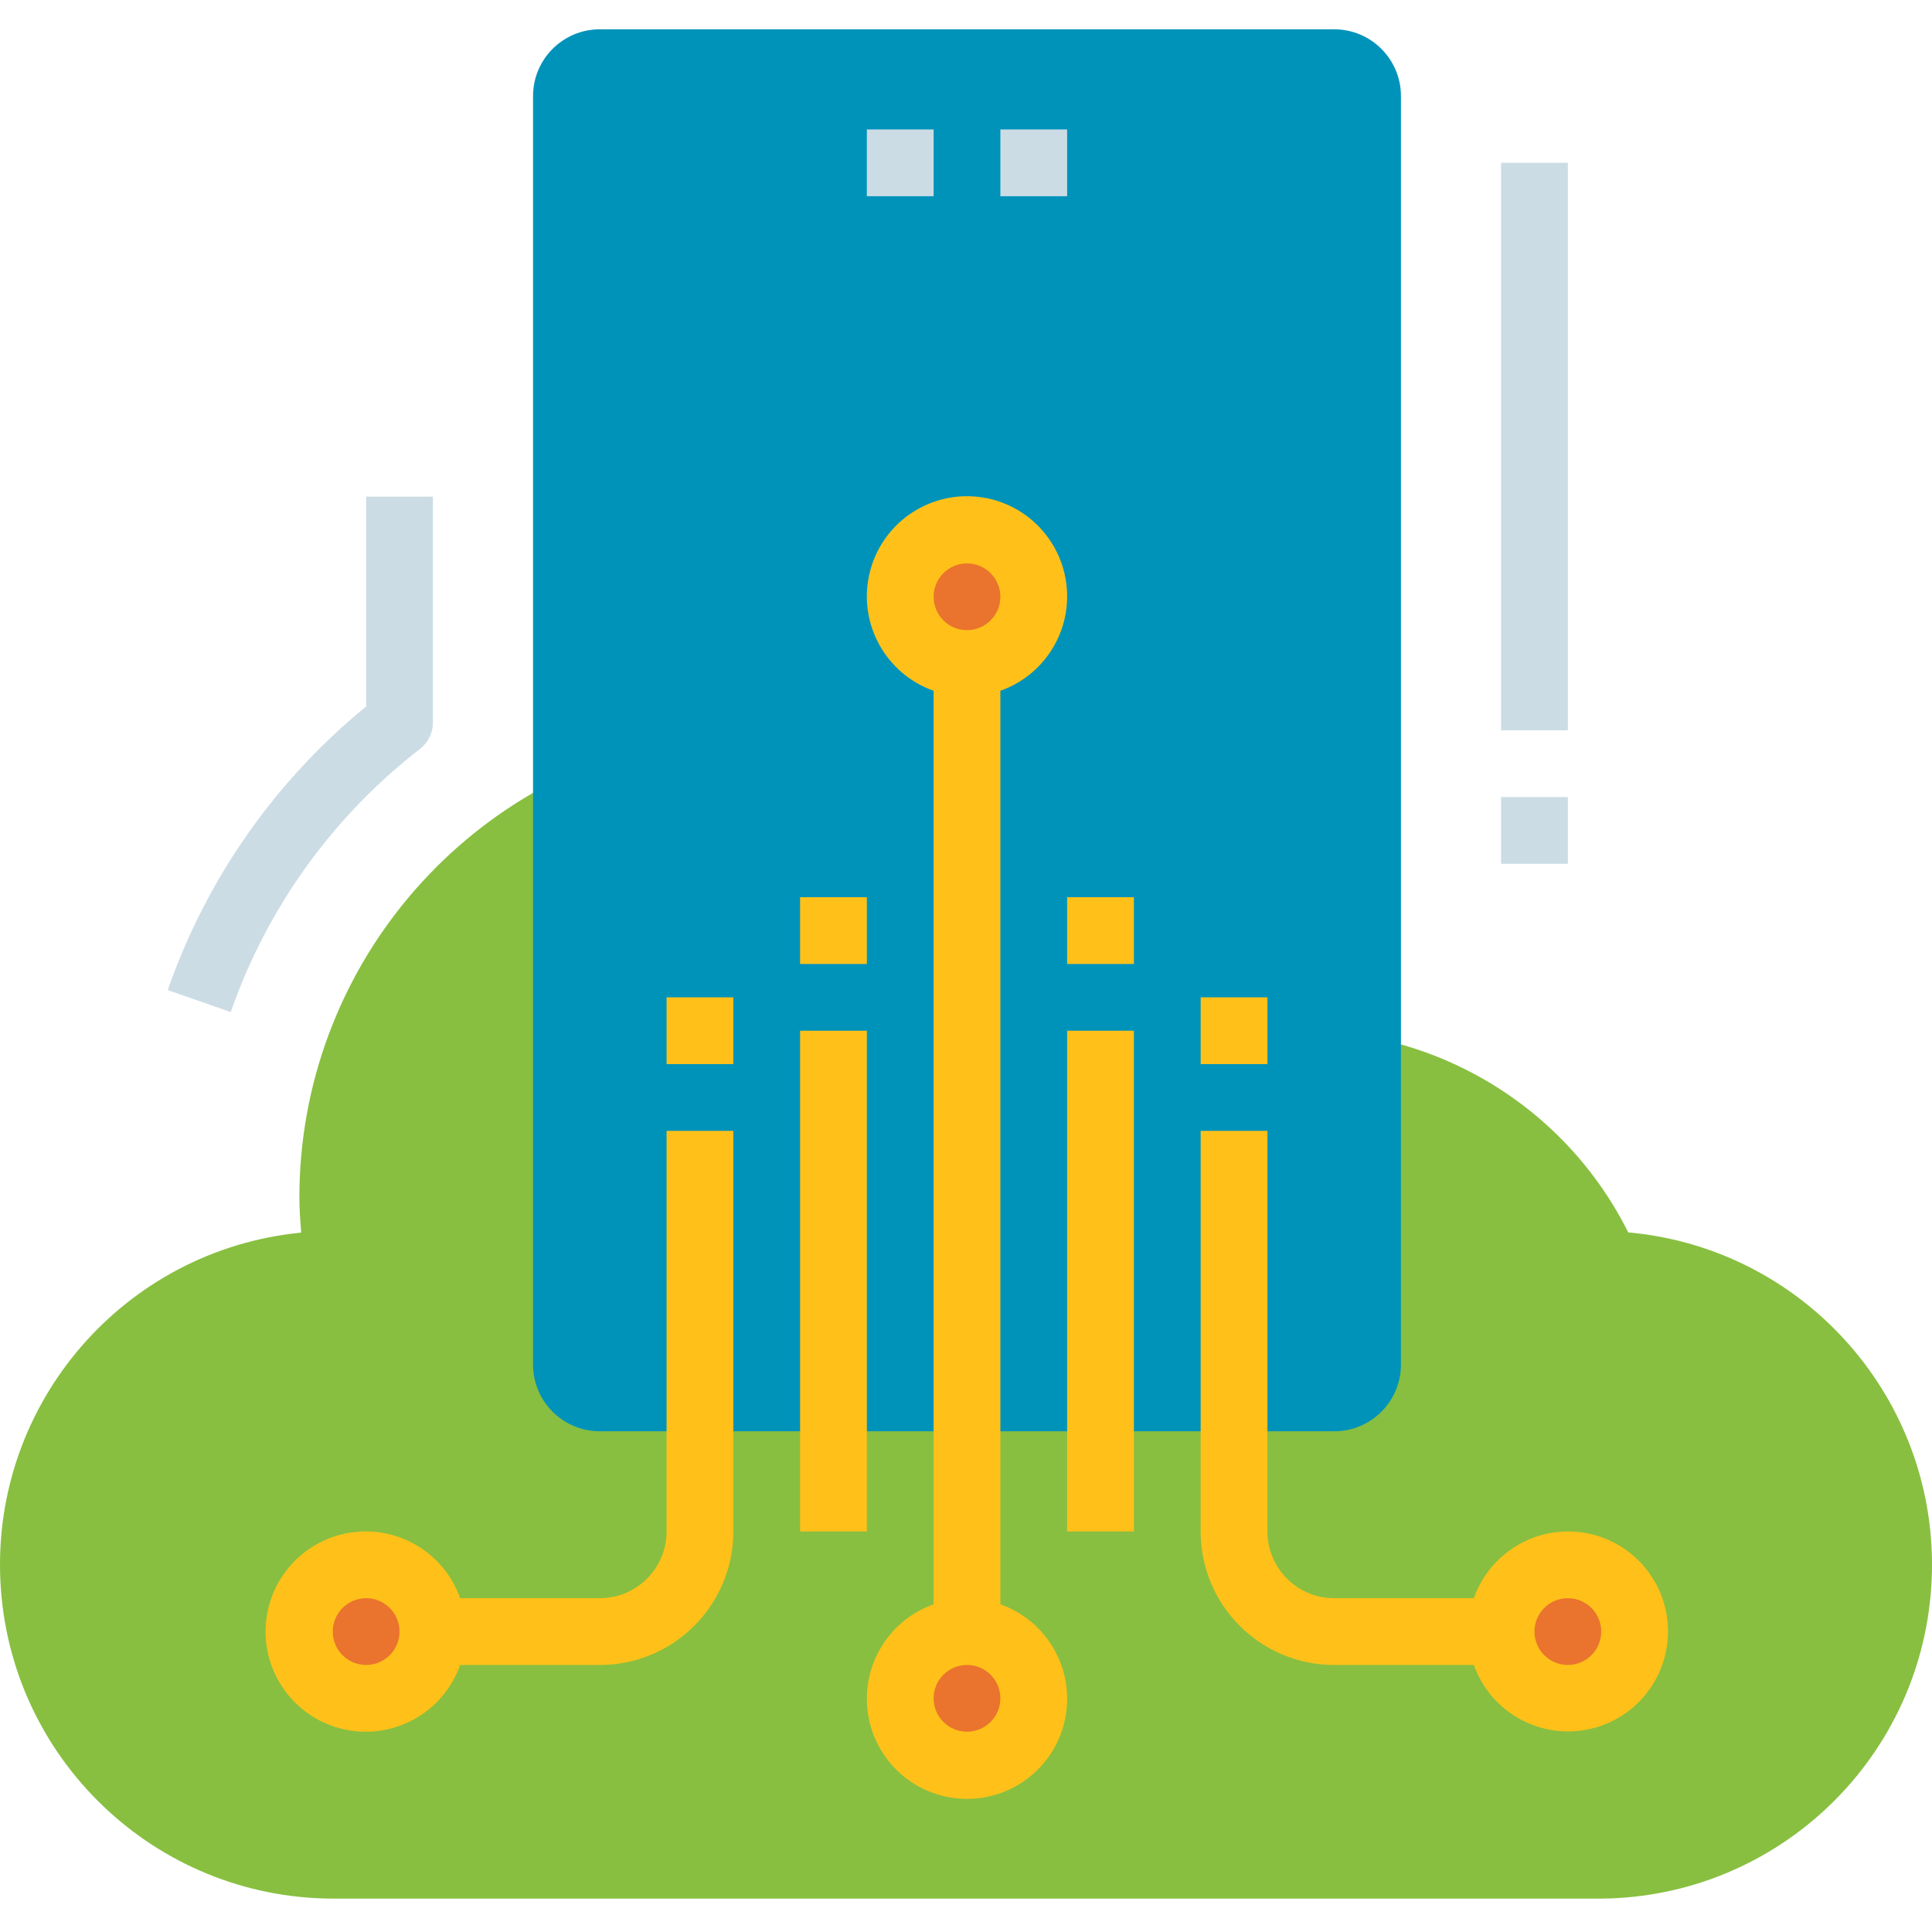 <svg height="463pt" viewBox="0 -7 463.023 463" width="463pt" xmlns="http://www.w3.org/2000/svg"><path d="m383.75 448.012c42.641-.387 77.48-34.152 79.207-76.758 1.727-42.605-30.266-79.078-72.734-82.914-18.586-37.156-60.746-56.105-100.871-45.344-18.039-51.523-70.613-82.523-124.43-73.371-53.816 9.156-93.184 55.797-93.172 110.387 0 2.832.219 5.602.426 8.383-42.41 4.168-74.105 40.848-72.086 83.41 2.02 42.562 37.051 76.074 79.66 76.207zm0 0" fill="#88bf40"/><path d="m143.75.012h176c8.836 0 16 7.164 16 16v304c0 8.836-7.164 16-16 16h-176c-8.836 0-16-7.164-16-16v-304c0-8.836 7.164-16 16-16zm0 0" fill="#0093ba"/><path d="m103.75 384.012c0 8.836-7.164 16-16 16s-16-7.164-16-16c0-8.836 7.164-16 16-16s16 7.164 16 16zm0 0" fill="#ea732d"/><path d="m391.75 384.012c0 8.836-7.164 16-16 16s-16-7.164-16-16c0-8.836 7.164-16 16-16s16 7.164 16 16zm0 0" fill="#ea732d"/><path d="m247.75 136.012c0 8.836-7.164 16-16 16s-16-7.164-16-16c0-8.836 7.164-16 16-16s16 7.164 16 16zm0 0" fill="#ea732d"/><path d="m247.75 400.012c0 8.836-7.164 16-16 16s-16-7.164-16-16c0-8.836 7.164-16 16-16s16 7.164 16 16zm0 0" fill="#ea732d"/><path d="m239.75 24.012h16v16h-16zm0 0" fill="#ccdce5"/><path d="m207.75 24.012h16v16h-16zm0 0" fill="#ccdce5"/><g fill="#ffc119"><path d="m191.75 240.012h16v120h-16zm0 0"/><path d="m191.75 208.012h16v16h-16zm0 0"/><path d="m159.75 232.012h16v16h-16zm0 0"/><path d="m255.75 240.012h16v120h-16zm0 0"/><path d="m255.75 208.012h16v16h-16zm0 0"/><path d="m287.75 232.012h16v16h-16zm0 0"/><path d="m159.75 360.012c0 8.836-7.164 16-16 16h-33.473c-3.895-11.02-15.164-17.633-26.684-15.656-11.52 1.977-19.941 11.969-19.941 23.656s8.422 21.676 19.941 23.652c11.52 1.977 22.789-4.633 26.684-15.652h33.473c17.676 0 32-14.328 32-32v-96h-16zm-72 32c-4.418 0-8-3.582-8-8s3.582-8 8-8 8 3.582 8 8-3.582 8-8 8zm0 0"/><path d="m375.75 360.012c-10.133.043-19.148 6.445-22.527 16h-33.473c-8.836 0-16-7.164-16-16v-96h-16v96c0 17.672 14.328 32 32 32h33.473c4.09 11.477 16.137 18.059 28.004 15.297 11.867-2.766 19.77-13.992 18.367-26.094-1.398-12.102-11.66-21.227-23.844-21.203zm0 32c-4.418 0-8-3.582-8-8s3.582-8 8-8 8 3.582 8 8-3.582 8-8 8zm0 0"/><path d="m255.75 136.012c.051-12.219-9.086-22.523-21.219-23.938-12.137-1.414-23.398 6.512-26.16 18.414-2.762 11.902 3.859 23.977 15.379 28.051v218.945c-11.02 3.895-17.629 15.164-15.652 26.684 1.977 11.523 11.965 19.941 23.652 19.941 11.691 0 21.68-8.418 23.656-19.941 1.977-11.52-4.637-22.789-15.656-26.684v-218.945c9.555-3.379 15.957-12.395 16-22.527zm-24-8c4.418 0 8 3.582 8 8s-3.582 8-8 8-8-3.582-8-8 3.582-8 8-8zm0 280c-4.418 0-8-3.582-8-8s3.582-8 8-8 8 3.582 8 8-3.582 8-8 8zm0 0"/></g><path d="m55.305 235.547-15.105-5.273c9.258-26.617 25.719-50.148 47.551-67.973v-50.289h16v54.152c0 2.473-1.148 4.805-3.102 6.32-20.906 16.184-36.66 38.094-45.344 63.062zm0 0" fill="#ccdce5"/><path d="m359.75 32.012h16v136h-16zm0 0" fill="#ccdce5"/><path d="m359.75 184.012h16v16h-16zm0 0" fill="#ccdce5"/></svg>